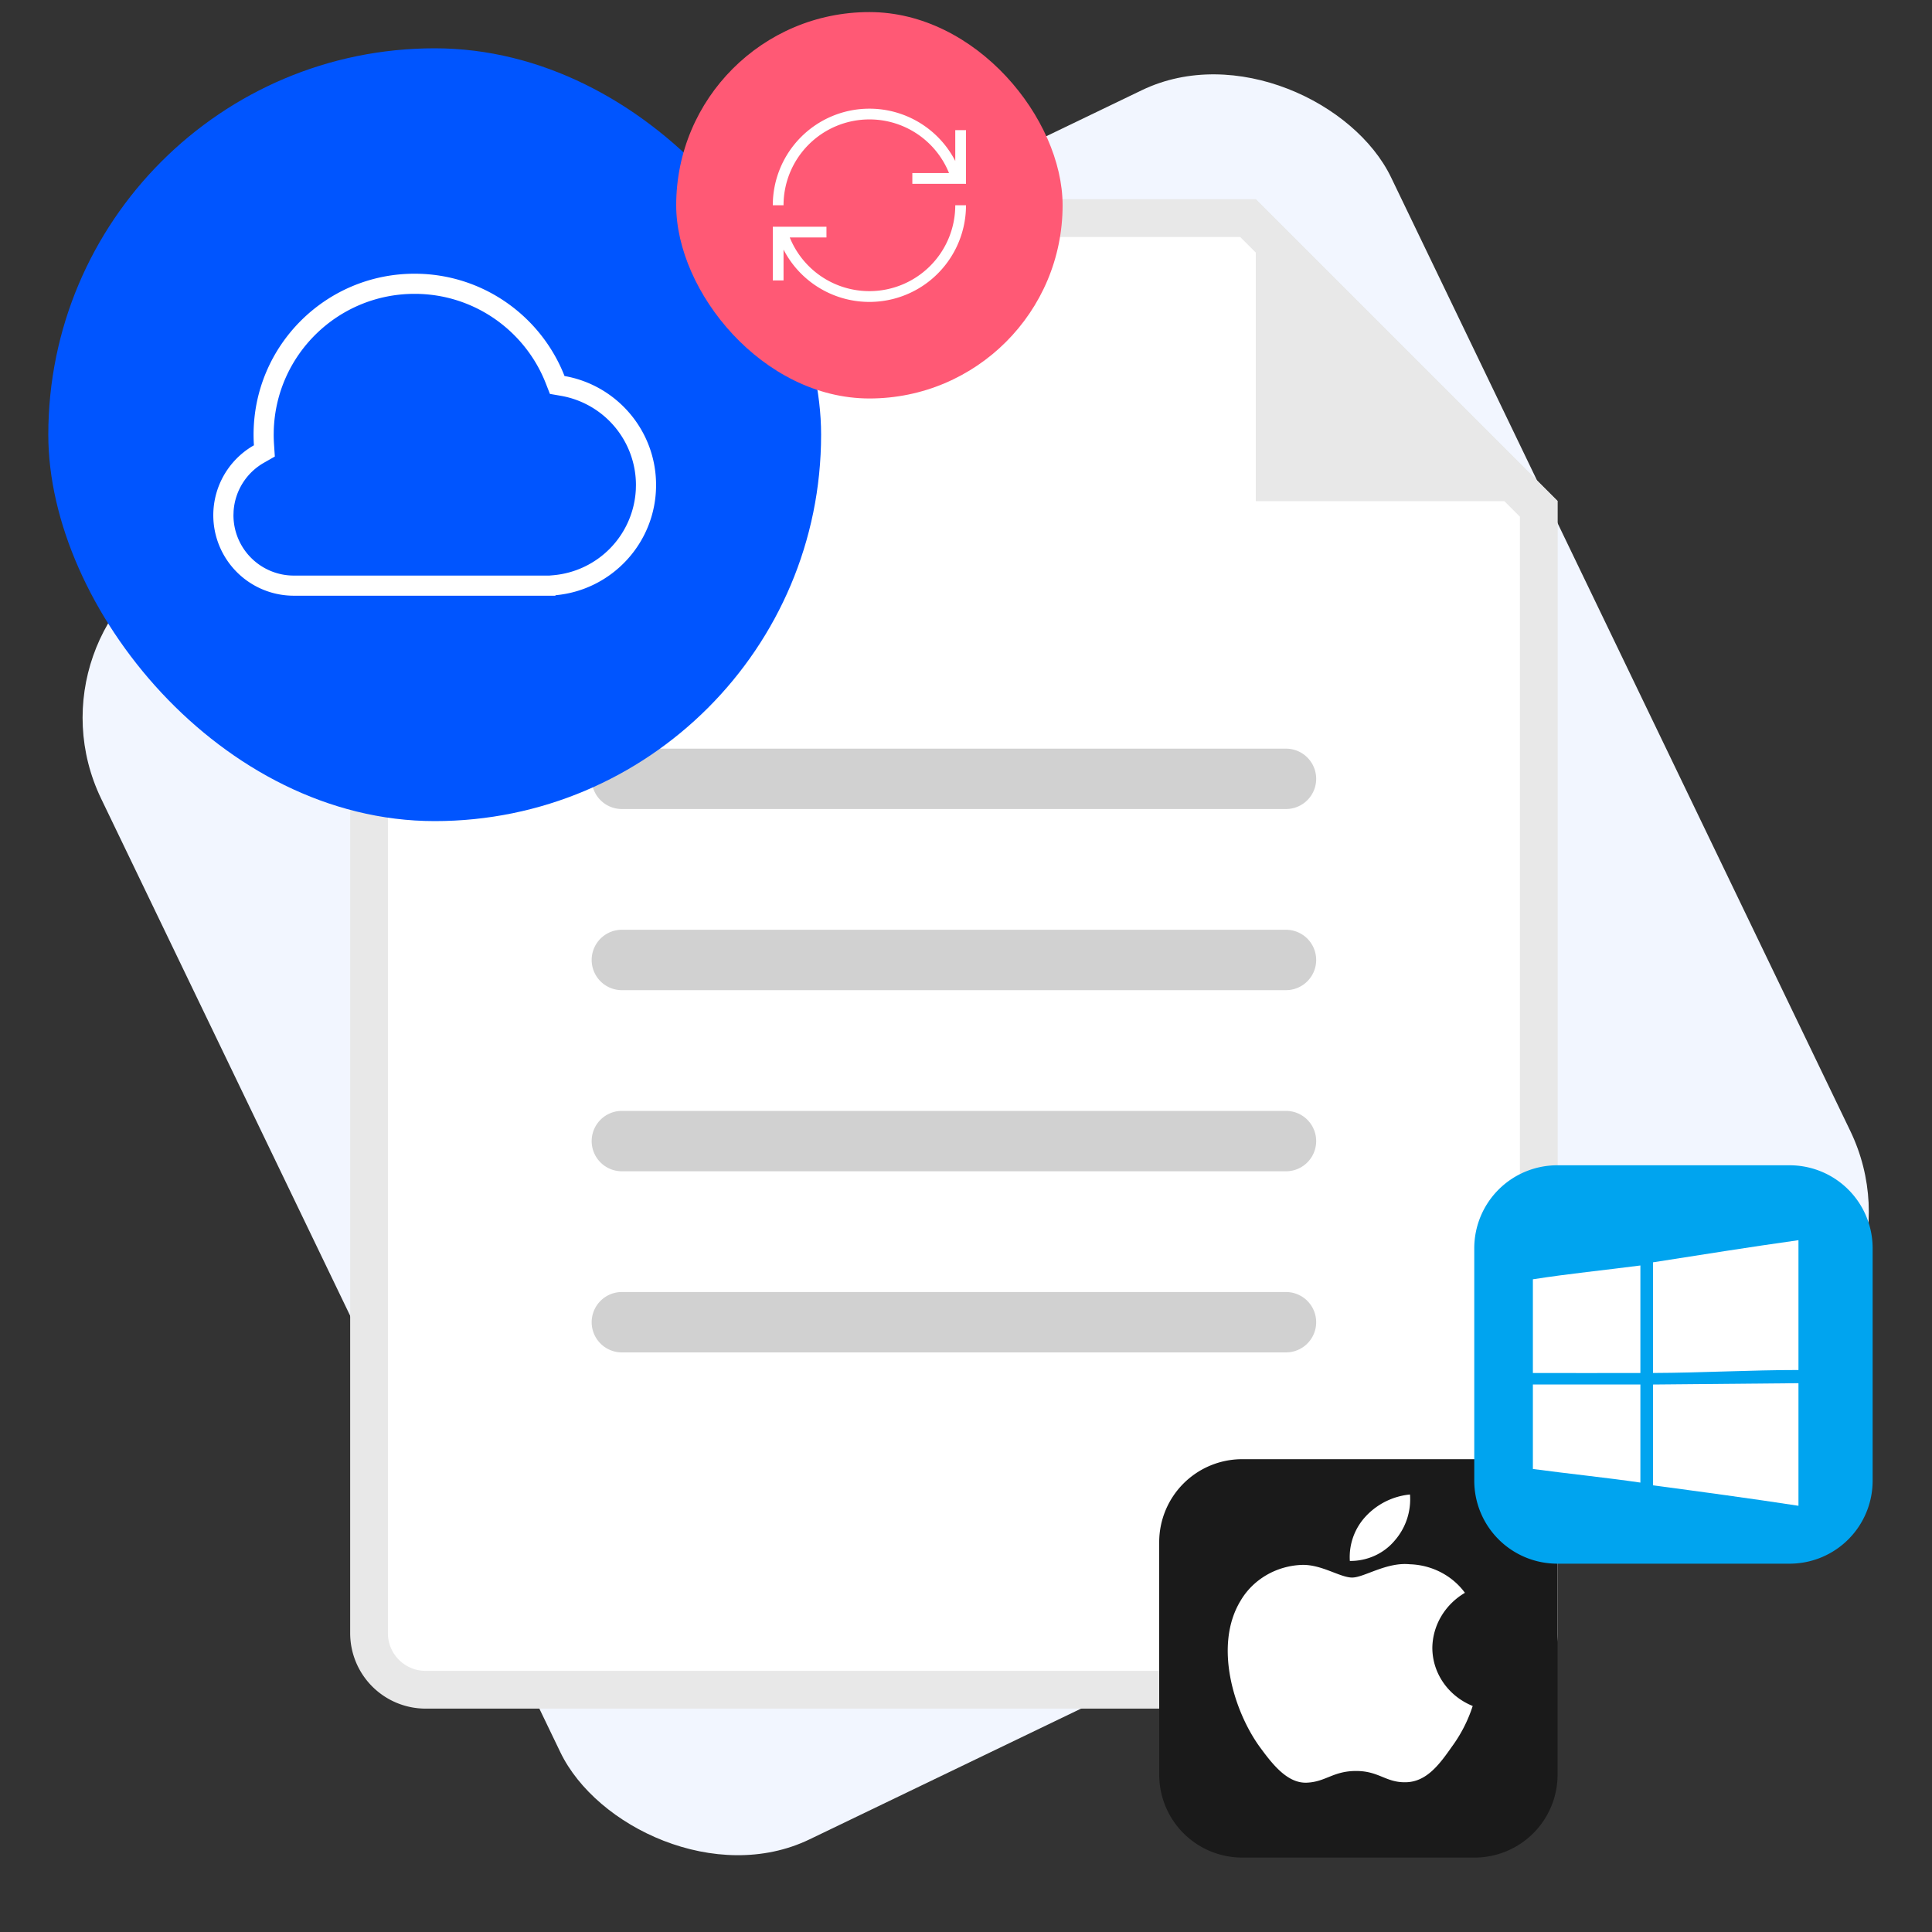 <svg width="160" height="160" fill="none" xmlns="http://www.w3.org/2000/svg">
  <rect width="100%" height="100%" fill="#333333" stroke="none"/>
  <rect x="1.666" y="52.207" width="118.572" height="118.572" rx="15.462" transform="rotate(-25.714 1.666 52.207)" fill="#F2F6FF"/>
  <path d="M35.25 18.063h68.104l24.084 24.084v93.103a4.688 4.688 0 0 1-4.688 4.688h-87.5a4.688 4.688 0 0 1-4.688-4.688V22.75a4.688 4.688 0 0 1 4.688-4.688Z" fill="#fff" stroke="#E8E8E8" stroke-width="3.125"/>
  <path d="M106.5 62h-55a2.5 2.5 0 0 0 0 5h55a2.5 2.5 0 1 0 0-5ZM106.5 77h-55a2.5 2.5 0 0 0 0 5h55a2.5 2.5 0 1 0 0-5ZM106.5 92h-55a2.5 2.5 0 0 0 0 5h55a2.5 2.5 0 1 0 0-5ZM106.5 107h-55a2.5 2.5 0 1 0 0 5h55a2.5 2.5 0 1 0 0-5Z" fill="#D1D1D1"/>
  <path d="M104 16.5 116.5 29 129 41.5h-25v-25Z" fill="#E8E8E8"/>
  <rect x="4" y="4" width="64" height="64" rx="32" fill="#05F"/>
  <path d="M34.333 22.668c5.648 0 10.476 3.513 12.419 8.473 4.307.75 7.581 4.505 7.581 9.027 0 4.781-3.661 8.706-8.333 9.127v.039H24.333a6.666 6.666 0 0 1-3.304-12.457 13.52 13.52 0 0 1-.029-.876c0-7.364 5.97-13.333 13.333-13.333Zm0 1.667c-6.343 0-11.503 5.061-11.662 11.365l-.004.301c0 .255.009.511.025.769l.068 1.038-.904.516a4.998 4.998 0 0 0-2.51 3.998l-.012.346a5 5 0 0 0 4.999 4.999h21.16l.358-.032a7.5 7.5 0 0 0 6.806-7.103l.009-.364a7.5 7.5 0 0 0-6.2-7.386l-.924-.16-.342-.874c-1.7-4.343-5.927-7.413-10.867-7.413Z" fill="#fff"/>
  <rect x="56" y="1" width="32" height="32" rx="16" fill="#FF5975"/>
  <path fill-rule="evenodd" clip-rule="evenodd" d="M80 17a8 8 0 0 1-15.111 3.669v2.553H64v-4.444h4.444v.889h-3.038A7.103 7.103 0 0 0 72 24.11 7.111 7.111 0 0 0 79.111 17H80Zm-8-8a7.993 7.993 0 0 1 7.111 4.331v-2.553H80v4.444h-4.444v-.889h3.038A7.103 7.103 0 0 0 72 9.89 7.111 7.111 0 0 0 64.889 17H64a8 8 0 0 1 8-8Z" fill="#fff"/>
  <path d="M122.119 120.844h-19.246A6.873 6.873 0 0 0 96 127.717v19.246a6.873 6.873 0 0 0 6.873 6.873h19.246a6.874 6.874 0 0 0 6.874-6.873v-19.246a6.874 6.874 0 0 0-6.874-6.873Z" fill="#1A1A1A"/>
  <path d="M111.981 130.646c.98 0 2.845-1.294 4.768-1.101 1.827.055 3.521.932 4.57 2.365-1.655.974-2.674 2.692-2.699 4.551.002 2.103 1.319 4.002 3.343 4.821a11.816 11.816 0 0 1-1.739 3.39c-1.024 1.466-2.098 2.899-3.802 2.926-1.656.036-2.213-.933-4.112-.933-1.917 0-2.511.906-4.099.969-1.623.057-2.864-1.565-3.925-3.018-2.121-2.966-3.773-8.36-1.559-12.03 1.04-1.789 2.985-2.923 5.122-2.989 1.625-.032 3.133 1.049 4.132 1.049Zm4.789-6.878a5.19 5.19 0 0 1-1.276 3.825c-.902 1.073-2.267 1.692-3.706 1.678a4.946 4.946 0 0 1 1.31-3.685 5.756 5.756 0 0 1 3.672-1.818Z" fill="#fff"/>
  <path d="M148.211 96.504h-19.246a6.873 6.873 0 0 0-6.873 6.873v19.246a6.874 6.874 0 0 0 6.873 6.874h19.246a6.874 6.874 0 0 0 6.873-6.874v-19.246a6.873 6.873 0 0 0-6.873-6.873Z" fill="#00A4EF"/>
  <path d="M148.941 124.702c-3.845-.592-8.193-1.178-12.045-1.693v-8.348l12.045-.111v10.152Zm-13.091-1.921c-2.893-.42-6.004-.736-8.903-1.127v-6.994h8.903v8.121Zm0-9.076c-2.998 0-5.906.013-8.903 0v-7.76h.006c2.991-.467 5.893-.751 8.897-1.143v8.903Zm13.091-.247c-3.994 0-8.043.233-12.045.246v-9.164c3.993-.624 8.04-1.272 12.045-1.833v10.751Z" fill="#fff"/>
</svg>
